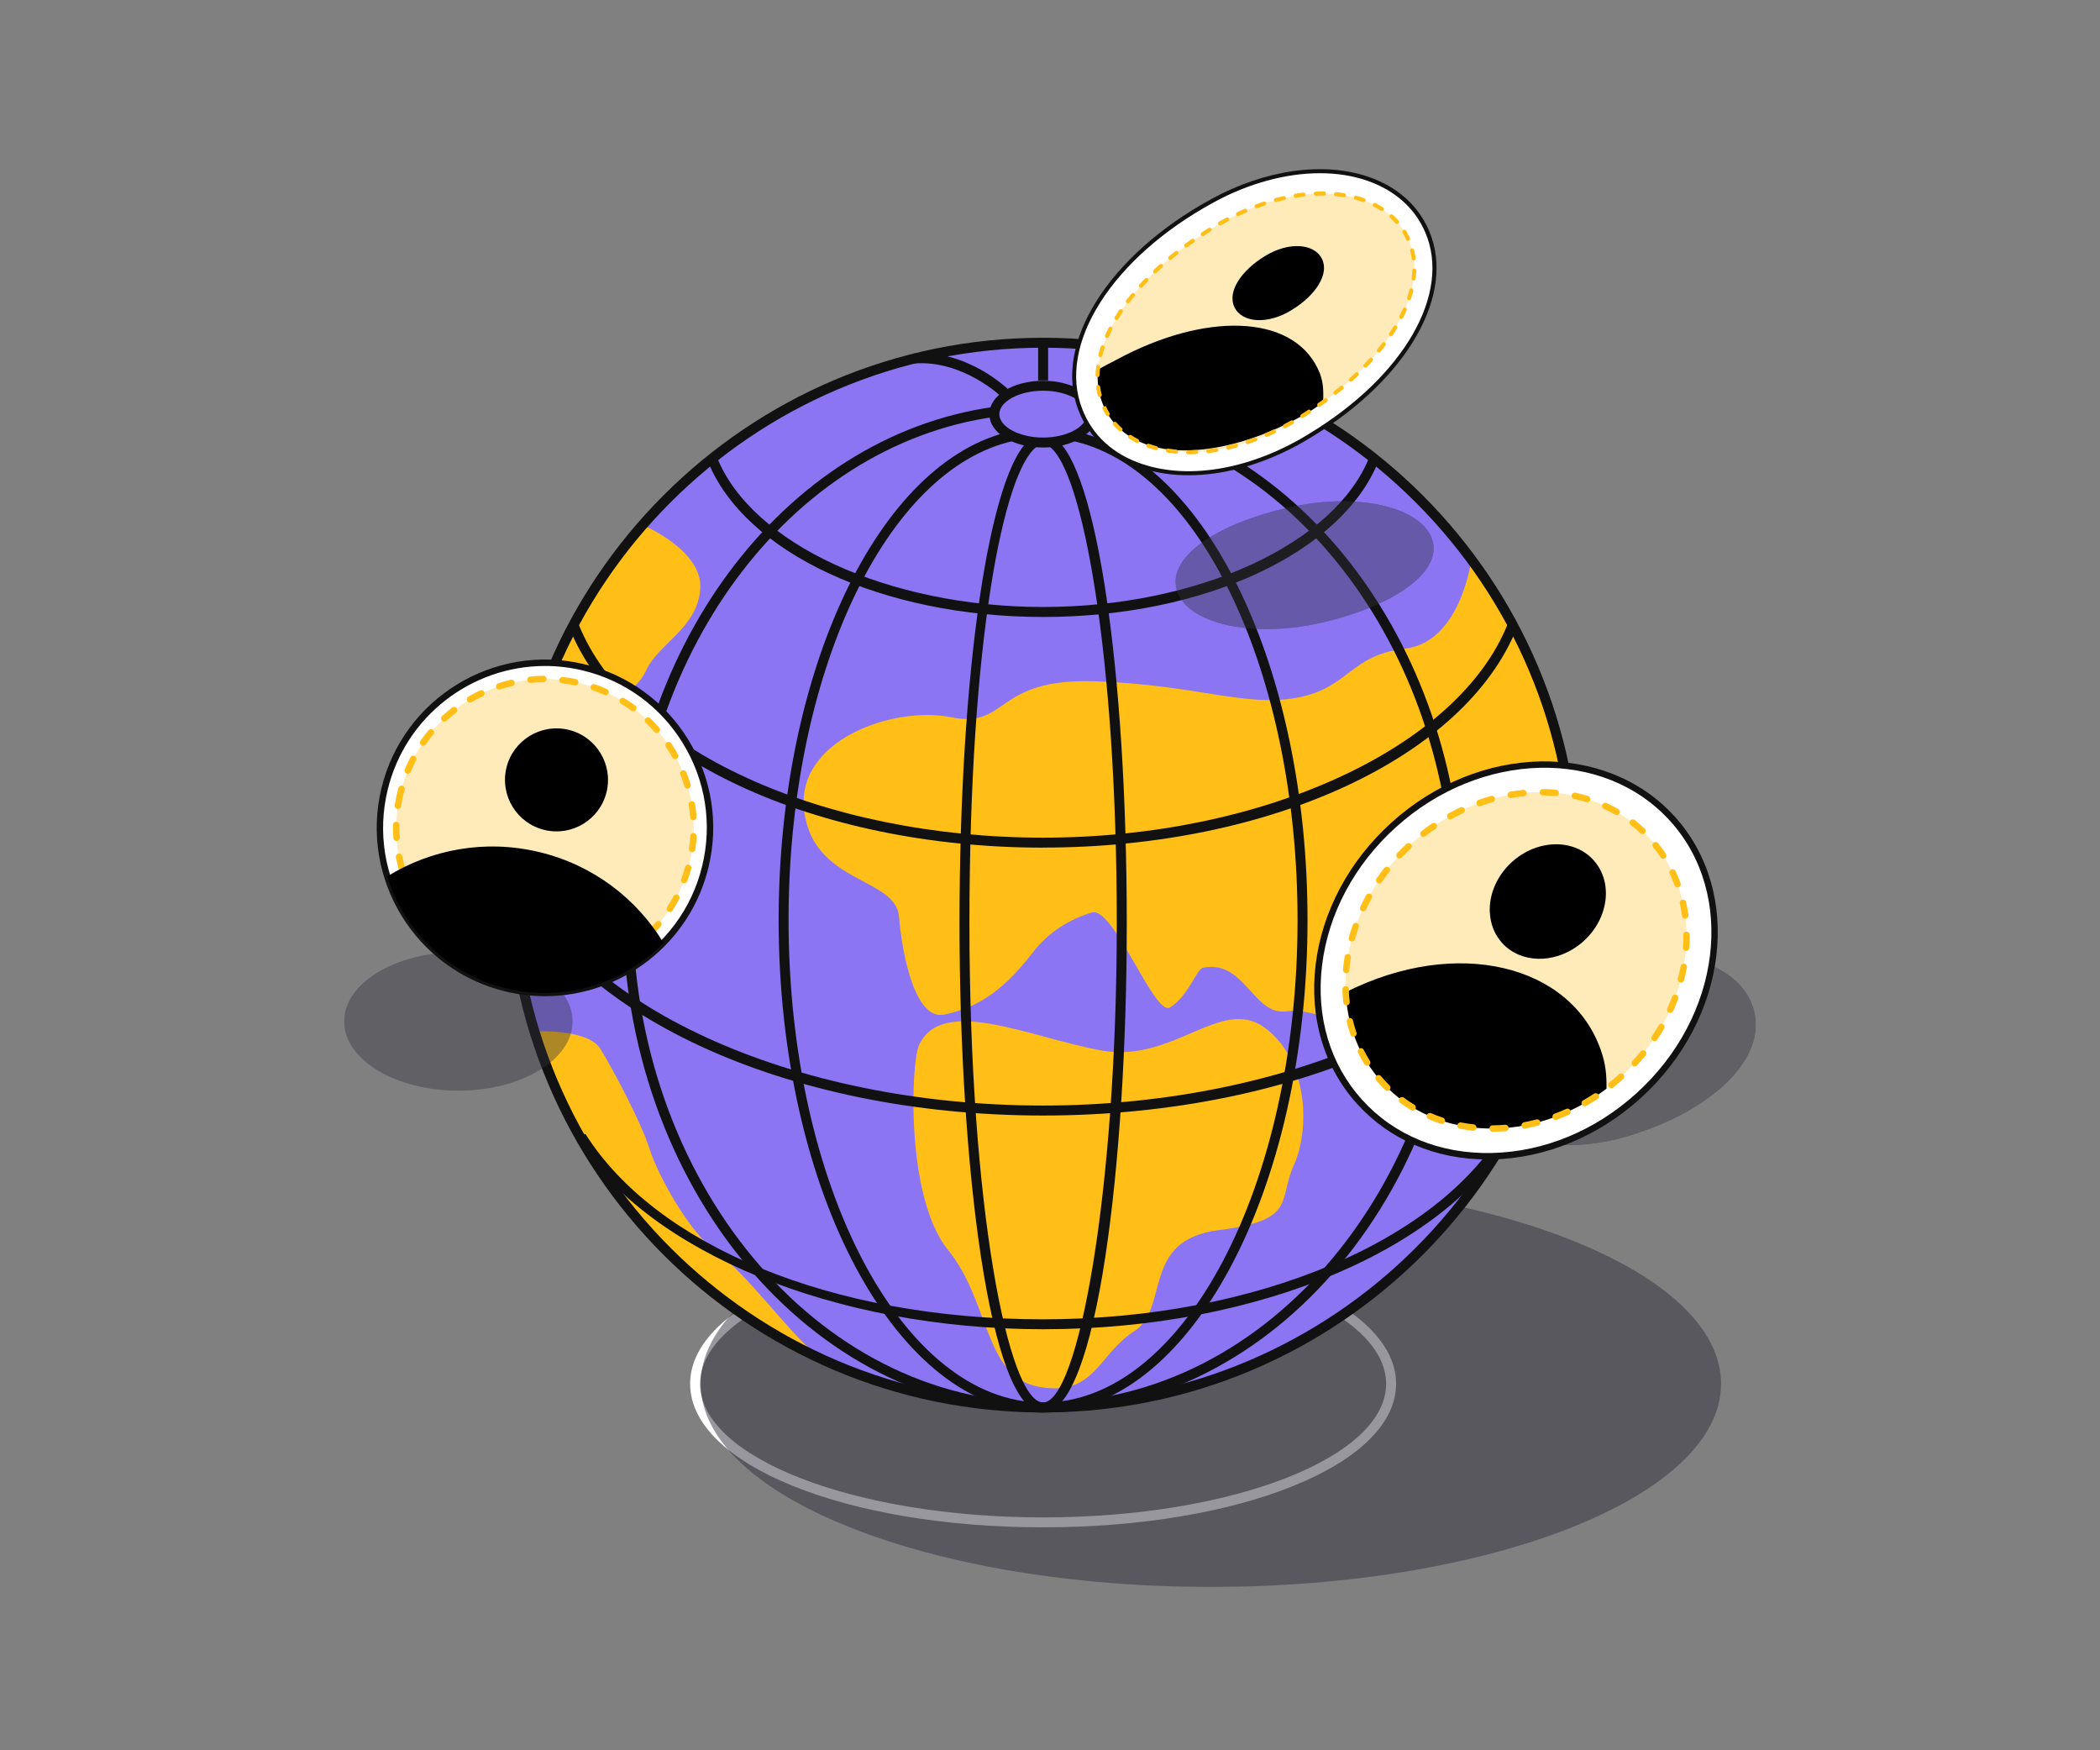 <svg width="360" height="300" viewBox="0 0 360 300" fill="none" xmlns="http://www.w3.org/2000/svg">
<rect x="0" y="0" width="360" height="300" fill="#808080" stroke="none"/>
<g clip-path="url(#clip0_1573_27877)">
<path d="M178.82 261.787C212.752 261.787 239.332 250.979 239.332 237.188C239.332 223.397 212.752 212.59 178.82 212.59C144.887 212.59 118.308 223.397 118.308 237.188C118.308 250.979 144.887 261.787 178.82 261.787ZM178.82 214.292C211.241 214.292 237.62 224.564 237.62 237.188C237.62 249.813 211.241 260.084 178.82 260.084C146.398 260.084 120.019 249.813 120.019 237.188C120.019 224.564 146.398 214.292 178.82 214.292Z" fill="white"/>
<g style="mix-blend-mode:multiply" opacity="0.5">
<path d="M207.579 272C255.882 272 295.034 256.411 295.034 237.188C295.034 217.964 255.882 202.375 207.579 202.375C159.277 202.375 120.124 217.964 120.124 237.188C120.124 256.411 159.277 272 207.579 272Z" fill="#32303C"/>
</g>
<path d="M178.819 241.243C229.196 241.243 270.041 200.386 270.041 149.993C270.041 99.601 229.196 58.744 178.819 58.744C128.442 58.744 87.606 99.601 87.606 149.993C87.606 200.386 128.451 241.243 178.829 241.243H178.819Z" fill="#8B75F3"/>
<path d="M154.114 157.099C154.678 163.813 156.915 175.012 161.944 173.893C166.983 172.774 171.457 170.536 177.051 163.258C179.852 159.624 183.485 157.52 187.195 156.401C190.905 155.282 197.913 174.285 200.561 172.679C203.697 170.766 205.16 166.108 206.174 165.888C213.469 164.349 214.826 174.314 220.706 173.329C227.418 172.21 240.297 182.845 248.128 171.091C255.958 159.337 261.666 149.419 269.497 160.609C269.497 160.609 274.315 123.817 252.191 96.139C252.191 96.139 250.365 110.073 240.852 111.183C231.338 112.302 231.338 117.897 222.38 119.58C213.421 121.263 205.036 117.342 187.683 116.778C170.339 116.213 172.939 124.936 163.063 122.937C153.177 120.938 136.196 126.858 137.879 139.167C139.562 151.485 153.55 150.366 154.104 157.08L154.114 157.099Z" fill="#FFBF17"/>
<path d="M178.179 237.713C187.692 239.396 188.256 232.118 194.404 228.197C200.561 224.276 195.523 212.521 208.956 210.838C222.389 209.155 219.033 205.798 221.825 199.639C224.626 193.48 224.215 181.554 216.786 176.131C209.357 170.698 201.116 182.29 188.801 180.052C176.486 177.814 161.543 170.565 157.546 179.124C156.16 182.08 155.223 205.253 162.499 214.205C169.775 223.157 168.656 236.039 178.169 237.713H178.179Z" fill="#FFBF17"/>
<path d="M94.146 151.772C94.662 143.48 100.361 136.747 100.361 129.488C100.361 122.229 108.65 119.637 110.725 114.979C112.8 110.322 119.531 107.73 120.047 100.987C120.563 94.254 109.998 89.912 109.998 89.912C109.998 89.912 81.124 119.455 88.448 165.238C88.448 165.238 93.63 160.054 94.146 151.762V151.772Z" fill="#FFBF17"/>
<path d="M139.466 231.755C135.403 228.503 127.878 218.203 122.954 214.693C118.03 211.192 112.666 201.15 111.318 196.827C109.961 192.495 105.094 183.294 102.924 179.775C100.753 176.255 91.556 176.791 91.556 176.791C91.556 176.791 95.036 192.696 108.909 208.935C122.773 225.184 139.466 231.755 139.466 231.755Z" fill="#FFBF17"/>
<path d="M178.819 242.094C229.588 242.094 270.892 200.777 270.892 149.993C270.892 99.209 229.588 57.893 178.819 57.893C128.05 57.893 86.746 99.209 86.746 149.993C86.746 200.777 128.05 242.094 178.819 242.094ZM178.819 59.595C228.651 59.595 269.181 100.146 269.181 149.993C269.181 199.84 228.642 240.382 178.819 240.382C128.996 240.382 88.457 199.831 88.457 149.993C88.457 100.156 128.996 59.595 178.819 59.595Z" fill="#111111"/>
<path d="M178.819 242.094C218.564 242.094 250.89 203.303 250.89 155.627C250.89 111.489 223.354 74.544 186.85 69.686L186.621 71.378C222.283 76.122 249.179 112.341 249.179 155.627C249.179 202.366 217.618 240.392 178.809 240.392C140.001 240.392 108.44 202.366 108.44 155.627C108.44 112.608 135.154 76.409 170.568 71.436L170.329 69.743C134.073 74.831 106.729 111.757 106.729 155.627C106.729 203.303 139.064 242.094 178.8 242.094H178.819Z" fill="#111111"/>
<path d="M178.819 242.094C203.812 242.094 224.148 204.23 224.148 157.702C224.148 114.655 206.862 78.599 183.934 73.836L183.59 75.51C205.733 80.11 222.437 115.449 222.437 157.711C222.437 203.303 202.865 240.401 178.809 240.401C154.754 240.401 135.182 203.303 135.182 157.711C135.182 115.716 151.771 80.397 173.771 75.567L173.407 73.903C150.643 78.895 133.48 114.932 133.48 157.711C133.48 204.249 153.817 242.103 178.809 242.103L178.819 242.094Z" fill="#111111"/>
<path d="M178.819 242.093C188.132 242.093 193.161 198.903 193.161 158.265C193.161 114.941 187.96 79.966 180.798 75.098L179.842 76.504C185.55 80.386 191.449 112.034 191.449 158.265C191.449 204.497 184.795 240.381 178.819 240.381C172.844 240.381 166.189 206.659 166.189 158.265C166.189 109.872 172.06 80.626 177.739 76.551L176.745 75.165C169.641 80.272 164.487 115.218 164.487 158.265C164.487 198.903 169.516 242.093 178.829 242.093H178.819Z" fill="#111111"/>
<path d="M178.819 76.704C183.982 76.704 188.026 74.189 188.026 70.985C188.026 67.781 183.982 65.266 178.819 65.266C173.656 65.266 169.611 67.781 169.611 70.985C169.611 74.189 173.656 76.704 178.819 76.704ZM178.819 66.968C182.882 66.968 186.315 68.804 186.315 70.985C186.315 73.165 182.882 75.002 178.819 75.002C174.755 75.002 171.313 73.165 171.313 70.985C171.313 68.804 174.746 66.968 178.819 66.968Z" fill="#111111"/>
<path d="M178.82 105.751C206.441 105.751 230.096 94.724 236.348 78.944L234.761 78.312C228.862 93.223 205.332 104.039 178.82 104.039C152.307 104.039 128.834 93.242 122.906 78.37L121.319 79.001C127.601 94.743 151.245 105.751 178.82 105.751Z" fill="#111111"/>
<path d="M178.819 145.277C217.867 145.277 251.283 129.736 260.088 107.481L258.501 106.85C250.078 128.129 216.566 143.575 178.819 143.575C141.072 143.575 107.771 128.512 99.166 106.936L97.579 107.567C106.442 129.774 139.849 145.287 178.819 145.287V145.277Z" fill="#111111"/>
<path d="M178.81 191.203C223.03 191.203 260.882 173.606 270.854 148.414L269.267 147.783C259.706 171.951 221.662 189.491 178.81 189.491C135.957 189.491 98.172 172.382 88.391 147.879L86.804 148.51C96.833 173.644 134.666 191.203 178.8 191.203H178.81Z" fill="#111111"/>
<path d="M178.82 227.835C215.916 227.835 248.491 213.957 259.878 193.309L258.387 192.486C247.286 212.609 215.305 226.132 178.82 226.132C142.335 226.132 112.341 213.355 100.352 194.342L98.908 195.25C111.204 214.742 143.319 227.835 178.82 227.835Z" fill="#111111"/>
<path d="M200.753 62.291L200.886 60.589C191.679 59.871 184.776 66.585 184.489 66.872L185.684 68.087C185.751 68.02 192.368 61.631 200.753 62.282V62.291Z" fill="#111111"/>
<path d="M171.782 68.098L172.977 66.883C172.69 66.596 165.787 59.873 156.58 60.6L156.714 62.302C165.099 61.642 171.715 68.041 171.782 68.108V68.098Z" fill="#111111"/>
<path d="M179.679 58.744H177.968V65.209H179.679V58.744Z" fill="#111111"/>
<g style="mix-blend-mode:multiply" opacity="0.4">
<path d="M59 175.07C59 181.631 67.767 186.939 78.581 186.939C89.395 186.939 98.162 181.621 98.162 175.07C98.162 168.519 89.395 163.201 78.581 163.201C67.767 163.201 59 168.509 59 175.07Z" fill="#32303C"/>
</g>
<path d="M65.912 135.295C62.27 150.492 71.63 165.766 86.813 169.409C102.005 173.053 117.274 163.69 120.917 148.503C124.56 133.306 115.2 118.032 100.007 114.388C84.815 110.744 69.546 120.107 65.903 135.295H65.912Z" fill="white"/>
<path d="M86.689 169.944C71.229 166.233 61.668 150.635 65.377 135.16C69.087 119.695 84.691 110.132 100.151 113.842C107.637 115.64 113.986 120.25 118.011 126.821C122.036 133.391 123.26 141.138 121.462 148.626C118.288 161.844 106.442 170.748 93.42 170.748C91.202 170.748 88.945 170.489 86.689 169.944ZM66.448 135.419C64.718 142.63 65.903 150.07 69.775 156.392C73.648 162.714 79.748 167.142 86.947 168.873C101.824 172.44 116.825 163.25 120.392 148.368C122.122 141.166 120.937 133.716 117.064 127.394C113.192 121.073 107.092 116.645 99.893 114.914C97.722 114.397 95.552 114.148 93.42 114.148C80.895 114.148 69.498 122.718 66.448 135.419Z" fill="#111111"/>
<path d="M68.637 135.944C65.358 149.64 73.791 163.402 87.472 166.692C101.164 169.982 114.922 161.547 118.211 147.851C121.5 134.156 113.058 120.393 99.376 117.103C85.685 113.813 71.926 122.258 68.637 135.944Z" fill="#FFEBB9"/>
<path d="M91.306 167.859C91 167.831 90.781 167.572 90.8 167.266C90.828 166.96 91.086 166.74 91.392 166.76C92.071 166.817 92.76 166.846 93.544 166.846C93.85 166.846 94.041 167.094 94.041 167.4C94.041 167.706 93.744 167.945 93.438 167.945C92.731 167.945 92.004 167.917 91.297 167.859H91.306ZM96.288 167.247C96.249 166.951 96.46 166.673 96.756 166.626C97.464 166.53 98.171 166.406 98.869 166.243C99.165 166.176 99.462 166.367 99.529 166.664C99.596 166.96 99.414 167.257 99.118 167.324C98.391 167.486 97.645 167.62 96.909 167.725C96.89 167.725 96.861 167.725 96.833 167.725C96.565 167.725 96.326 167.525 96.288 167.247ZM87.969 167.372C87.759 167.324 87.549 167.276 87.338 167.228C86.813 167.104 86.306 166.96 85.79 166.807C85.503 166.721 85.34 166.415 85.426 166.119C85.512 165.832 85.828 165.66 86.115 165.755C86.602 165.908 87.09 166.042 87.597 166.157C87.797 166.205 87.998 166.253 88.199 166.291C88.495 166.358 88.687 166.645 88.62 166.941C88.562 167.199 88.333 167.381 88.084 167.381C88.046 167.381 88.008 167.381 87.969 167.372ZM101.642 166.042C101.537 165.755 101.68 165.44 101.967 165.335C102.646 165.086 103.305 164.808 103.956 164.512C104.233 164.388 104.558 164.512 104.682 164.78C104.807 165.057 104.682 165.382 104.415 165.507C103.736 165.822 103.038 166.109 102.34 166.367C102.282 166.387 102.216 166.396 102.149 166.396C101.929 166.396 101.718 166.262 101.632 166.033L101.642 166.042ZM82.654 165.612C81.975 165.306 81.305 164.962 80.646 164.598C80.378 164.445 80.292 164.11 80.435 163.852C80.588 163.584 80.923 163.498 81.181 163.642C81.803 163.996 82.453 164.321 83.103 164.617C83.38 164.742 83.504 165.067 83.38 165.344C83.285 165.545 83.084 165.669 82.883 165.669C82.807 165.669 82.73 165.65 82.654 165.621V165.612ZM106.614 163.718C106.451 163.46 106.528 163.125 106.786 162.963C107.388 162.58 107.981 162.169 108.554 161.729C108.794 161.547 109.138 161.595 109.319 161.834C109.501 162.073 109.453 162.418 109.214 162.609C108.621 163.058 108 163.498 107.369 163.89C107.273 163.948 107.178 163.976 107.073 163.976C106.891 163.976 106.709 163.89 106.604 163.718H106.614ZM77.825 162.762C77.223 162.312 76.64 161.834 76.085 161.337C75.856 161.136 75.837 160.782 76.037 160.562C76.238 160.333 76.592 160.313 76.812 160.514C77.338 160.992 77.902 161.452 78.475 161.872C78.714 162.054 78.772 162.398 78.59 162.647C78.485 162.791 78.313 162.867 78.15 162.867C78.036 162.867 77.921 162.829 77.825 162.762ZM110.983 160.39C110.773 160.17 110.773 159.826 110.983 159.615C111.49 159.108 111.987 158.582 112.446 158.037C112.647 157.808 112.991 157.779 113.22 157.97C113.45 158.171 113.478 158.515 113.287 158.745C112.809 159.309 112.293 159.864 111.757 160.39C111.652 160.495 111.509 160.553 111.375 160.553C111.241 160.553 111.088 160.495 110.983 160.39ZM73.724 158.946C73.236 158.382 72.767 157.789 72.328 157.186C72.146 156.937 72.203 156.593 72.452 156.421C72.701 156.239 73.045 156.297 73.217 156.545C73.638 157.119 74.087 157.693 74.555 158.229C74.756 158.458 74.728 158.802 74.498 159.003C74.393 159.089 74.269 159.137 74.135 159.137C73.982 159.137 73.829 159.07 73.714 158.946H73.724ZM114.53 156.211C114.272 156.048 114.205 155.704 114.368 155.455C114.75 154.852 115.123 154.231 115.458 153.6C115.601 153.332 115.936 153.227 116.203 153.37C116.471 153.513 116.576 153.848 116.433 154.116C116.079 154.776 115.697 155.426 115.295 156.058C115.19 156.22 115.018 156.306 114.836 156.306C114.731 156.306 114.626 156.277 114.54 156.22L114.53 156.211ZM70.54 154.326C70.186 153.667 69.851 152.987 69.555 152.308C69.431 152.031 69.555 151.706 69.842 151.582C70.119 151.457 70.444 151.582 70.568 151.869C70.855 152.519 71.171 153.169 71.515 153.8C71.658 154.068 71.563 154.403 71.295 154.546C71.209 154.594 71.123 154.613 71.037 154.613C70.846 154.613 70.654 154.508 70.549 154.326H70.54ZM117.102 151.362C116.815 151.256 116.672 150.941 116.777 150.654C117.026 149.984 117.255 149.296 117.446 148.607C117.523 148.311 117.829 148.148 118.125 148.225C118.422 148.311 118.594 148.607 118.508 148.904C118.307 149.621 118.077 150.338 117.81 151.036C117.724 151.256 117.513 151.39 117.293 151.39C117.226 151.39 117.169 151.381 117.102 151.352V151.362ZM68.408 149.143C68.197 148.426 68.016 147.689 67.872 146.962C67.815 146.666 68.006 146.379 68.302 146.312C68.608 146.254 68.886 146.446 68.953 146.742C69.096 147.44 69.268 148.148 69.459 148.837C69.545 149.133 69.373 149.43 69.086 149.516C69.039 149.535 68.981 149.535 68.933 149.535C68.694 149.535 68.475 149.382 68.408 149.143ZM118.574 146.073C118.278 146.025 118.068 145.748 118.106 145.451C118.211 144.743 118.278 144.026 118.326 143.309C118.345 143.003 118.584 142.773 118.909 142.792C119.215 142.811 119.445 143.07 119.425 143.376C119.387 144.122 119.301 144.877 119.196 145.614C119.158 145.891 118.919 146.082 118.651 146.082C118.622 146.082 118.603 146.082 118.574 146.082V146.073ZM67.432 143.624C67.394 143.06 67.375 142.486 67.375 141.922C67.375 141.74 67.375 141.559 67.375 141.386C67.375 141.08 67.605 140.851 67.939 140.851C68.245 140.851 68.484 141.109 68.475 141.415C68.475 141.587 68.475 141.759 68.475 141.932C68.475 142.477 68.494 143.022 68.532 143.567C68.551 143.873 68.322 144.131 68.016 144.15C68.006 144.15 67.987 144.15 67.977 144.15C67.691 144.15 67.451 143.93 67.432 143.634V143.624ZM118.307 140.086C118.259 139.368 118.173 138.651 118.058 137.953C118.01 137.657 118.211 137.37 118.517 137.322C118.823 137.274 119.1 137.475 119.148 137.781C119.263 138.517 119.358 139.263 119.406 140.009C119.425 140.315 119.196 140.574 118.9 140.593C118.89 140.593 118.871 140.593 118.861 140.593C118.574 140.593 118.335 140.373 118.316 140.086H118.307ZM68.13 138.651C67.834 138.603 67.624 138.326 67.671 138.03C67.786 137.293 67.93 136.547 68.102 135.82C68.169 135.562 68.226 135.304 68.302 135.046C68.379 134.749 68.685 134.587 68.981 134.663C69.278 134.74 69.45 135.046 69.364 135.342C69.297 135.591 69.23 135.839 69.172 136.088C69.01 136.786 68.867 137.494 68.761 138.202C68.723 138.469 68.484 138.67 68.216 138.67C68.188 138.67 68.159 138.67 68.13 138.67V138.651ZM117.341 134.806C117.14 134.127 116.901 133.439 116.634 132.769C116.519 132.482 116.662 132.167 116.949 132.052C117.226 131.947 117.551 132.081 117.666 132.358C117.943 133.056 118.182 133.764 118.402 134.481C118.488 134.768 118.326 135.074 118.029 135.16C117.982 135.179 117.924 135.179 117.877 135.179C117.637 135.179 117.418 135.026 117.351 134.787L117.341 134.806ZM69.689 132.569C69.412 132.454 69.278 132.129 69.392 131.851C69.679 131.163 69.995 130.484 70.349 129.814C70.492 129.546 70.817 129.441 71.094 129.585C71.362 129.728 71.467 130.053 71.324 130.331C70.989 130.962 70.683 131.622 70.415 132.282C70.329 132.492 70.119 132.616 69.909 132.616C69.842 132.616 69.765 132.607 69.698 132.578L69.689 132.569ZM115.266 129.852C114.922 129.221 114.549 128.609 114.148 128.016C113.976 127.767 114.043 127.423 114.301 127.251C114.549 127.079 114.893 127.146 115.066 127.404C115.477 128.026 115.869 128.666 116.232 129.326C116.375 129.594 116.28 129.929 116.012 130.072C115.926 130.12 115.84 130.139 115.744 130.139C115.553 130.139 115.362 130.034 115.266 129.852ZM72.222 127.71C71.974 127.538 71.916 127.194 72.089 126.945C72.519 126.333 72.978 125.73 73.456 125.166C73.647 124.937 74.001 124.908 74.23 125.099C74.46 125.29 74.488 125.644 74.297 125.874C73.838 126.419 73.398 126.993 72.987 127.576C72.882 127.729 72.71 127.815 72.538 127.815C72.433 127.815 72.318 127.787 72.222 127.72V127.71ZM112.188 125.453C111.719 124.917 111.222 124.391 110.706 123.894C110.486 123.684 110.476 123.339 110.687 123.119C110.897 122.899 111.241 122.89 111.461 123.1C111.996 123.617 112.522 124.162 113.01 124.726C113.211 124.956 113.182 125.3 112.962 125.501C112.857 125.596 112.723 125.635 112.599 125.635C112.446 125.635 112.293 125.568 112.188 125.443V125.453ZM75.751 123.502C75.55 123.282 75.559 122.928 75.789 122.727C76.334 122.22 76.917 121.733 77.51 121.283C77.749 121.092 78.093 121.14 78.284 121.379C78.466 121.618 78.428 121.962 78.189 122.153C77.624 122.593 77.07 123.052 76.544 123.54C76.439 123.636 76.305 123.684 76.171 123.684C76.018 123.684 75.875 123.626 75.77 123.502H75.751ZM108.239 121.819C107.665 121.388 107.063 120.987 106.461 120.614C106.202 120.451 106.116 120.116 106.279 119.858C106.441 119.6 106.776 119.514 107.034 119.676C107.665 120.059 108.296 120.489 108.899 120.929C109.147 121.111 109.195 121.455 109.013 121.694C108.908 121.838 108.736 121.914 108.574 121.914C108.459 121.914 108.344 121.876 108.249 121.809L108.239 121.819ZM80.101 120.155C79.948 119.887 80.034 119.552 80.292 119.399C80.933 119.026 81.602 118.672 82.281 118.347C82.558 118.213 82.883 118.337 83.017 118.605C83.151 118.883 83.026 119.208 82.759 119.342C82.118 119.648 81.478 119.982 80.856 120.346C80.77 120.394 80.674 120.422 80.579 120.422C80.388 120.422 80.206 120.327 80.101 120.155ZM103.602 119.112C102.952 118.825 102.282 118.557 101.604 118.318C101.317 118.223 101.164 117.907 101.259 117.62C101.355 117.333 101.671 117.18 101.957 117.276C102.665 117.515 103.363 117.792 104.042 118.098C104.319 118.223 104.443 118.548 104.319 118.825C104.223 119.026 104.023 119.15 103.812 119.15C103.736 119.15 103.659 119.131 103.592 119.103L103.602 119.112ZM85.053 117.802C84.958 117.515 85.12 117.199 85.407 117.113C86.115 116.884 86.841 116.683 87.568 116.511C87.864 116.444 88.161 116.625 88.228 116.922C88.295 117.218 88.113 117.515 87.817 117.582C87.119 117.744 86.421 117.936 85.742 118.156C85.684 118.175 85.627 118.184 85.57 118.184C85.34 118.184 85.12 118.041 85.044 117.802H85.053ZM98.496 117.467C97.798 117.324 97.081 117.209 96.374 117.123C96.068 117.085 95.857 116.817 95.896 116.511C95.934 116.214 96.202 115.994 96.507 116.033C97.253 116.119 97.999 116.243 98.726 116.396C99.022 116.453 99.213 116.75 99.156 117.046C99.099 117.305 98.869 117.486 98.621 117.486C98.582 117.486 98.544 117.486 98.506 117.477L98.496 117.467ZM90.398 116.559C90.369 116.252 90.589 115.985 90.895 115.956C91.641 115.879 92.396 115.841 93.142 115.832C93.429 115.793 93.697 116.071 93.697 116.377C93.697 116.683 93.458 116.932 93.152 116.932C92.434 116.932 91.718 116.979 91 117.046C90.981 117.046 90.962 117.046 90.943 117.046C90.666 117.046 90.427 116.836 90.398 116.549V116.559Z" fill="#FFBF17"/>
<path d="M66.391 150.213C69.23 159.452 76.745 166.988 86.823 169.408C96.89 171.828 106.996 168.519 113.727 161.585C109.157 154.048 101.69 148.262 92.425 146.043C83.18 143.825 73.896 145.584 66.391 150.213Z" fill="black"/>
<path d="M86.813 131.612C85.675 136.356 88.601 141.118 93.343 142.257C98.085 143.395 102.847 140.468 103.985 135.734C105.122 130.99 102.197 126.227 97.464 125.089C92.722 123.951 87.951 126.878 86.813 131.612Z" fill="black"/>
<g style="mix-blend-mode:multiply" opacity="0.4">
<path d="M201.727 101.093C203.439 107.089 215.361 109.643 227.781 106.43C239.627 103.455 247.333 97.765 245.498 92.418C243.691 87.043 233.116 84.337 221.375 86.891C209.089 89.54 200.035 95.335 201.727 101.093Z" fill="#32303C"/>
<path d="M201.727 101.093C203.439 107.089 215.361 109.643 227.781 106.43C239.627 103.455 247.333 97.765 245.498 92.418C243.691 87.043 233.116 84.337 221.375 86.891C209.089 89.54 200.035 95.335 201.727 101.093Z" fill="#32303C"/>
</g>
<path d="M185.215 70.26C190.024 82.655 208.142 84.874 224.712 74.573C240.545 64.952 249.37 50.625 244.637 39.665C239.923 28.628 223.679 25.721 207.846 34.405C191.248 43.443 180.54 58.372 185.215 70.25V70.26Z" fill="white"/>
<path d="M195.618 80.206C190.426 78.475 186.716 75.07 184.9 70.384C180.406 58.993 189.996 43.739 207.684 34.108C216.853 29.077 226.921 27.662 234.608 30.311C239.541 32.013 243.117 35.208 244.972 39.531C249.638 50.328 241.387 64.865 224.913 74.869C217.962 79.183 210.504 81.459 203.764 81.459C200.895 81.459 198.151 81.048 195.627 80.206H195.618ZM208.009 34.72C190.627 44.188 181.181 59.079 185.54 70.135C187.281 74.63 190.837 77.882 195.838 79.546C204.07 82.3 214.797 80.33 224.54 74.276C240.708 64.454 248.844 50.28 244.322 39.808C242.553 35.667 239.111 32.616 234.378 30.971C231.892 30.11 229.158 29.689 226.271 29.689C220.448 29.689 214.042 31.411 208.018 34.71L208.009 34.72Z" fill="#111111"/>
<path d="M189.25 69.734C193.734 79.566 209.72 80.273 224.128 70.767C237.973 61.806 245.603 49.363 241.224 40.612C236.845 31.765 222.331 30.426 208.458 38.709C193.982 47.288 184.88 60.294 189.25 69.734Z" fill="#FFEBB9"/>
<path d="M189.25 69.724C193.791 79.776 209.481 79.25 224.129 70.757C225.133 70.212 225.869 69.581 226.815 69.016C226.911 66.845 226.873 65.171 225.945 63.259C221.432 53.724 206.374 53.532 191.382 61.671C190.302 62.216 189.25 62.771 188.227 63.345C188.026 65.583 188.342 67.744 189.259 69.734L189.25 69.724Z" fill="black"/>
<path d="M211.614 52.642C212.914 55.377 217.379 55.683 221.49 53.101C225.563 50.595 227.906 46.971 226.625 44.379C225.334 41.73 220.993 41.376 216.93 43.843C212.809 46.32 210.342 49.983 211.614 52.642Z" fill="black"/>
<path d="M203.668 77.862C203.477 77.862 203.324 77.7 203.324 77.509C203.324 77.317 203.477 77.164 203.668 77.164H203.83C204.232 77.164 204.634 77.164 205.045 77.136C205.236 77.117 205.398 77.279 205.408 77.47C205.408 77.662 205.265 77.824 205.073 77.834C204.653 77.853 204.242 77.862 203.83 77.862H203.668ZM201.555 77.757C201.077 77.709 200.618 77.652 200.159 77.585C199.968 77.556 199.843 77.375 199.872 77.183C199.901 76.992 200.073 76.868 200.274 76.897C200.714 76.963 201.172 77.021 201.631 77.069C201.823 77.088 201.966 77.26 201.947 77.451C201.928 77.633 201.775 77.767 201.603 77.767C201.593 77.767 201.584 77.767 201.574 77.767L201.555 77.757ZM206.785 77.356C206.766 77.164 206.9 76.992 207.091 76.973C207.54 76.916 207.989 76.858 208.448 76.782C208.64 76.743 208.821 76.877 208.85 77.069C208.879 77.26 208.754 77.442 208.563 77.47C208.095 77.547 207.636 77.614 207.177 77.671C207.167 77.671 207.148 77.671 207.139 77.671C206.966 77.671 206.813 77.537 206.794 77.365L206.785 77.356ZM198.084 77.145C197.625 77.021 197.166 76.877 196.736 76.724C196.554 76.657 196.459 76.457 196.526 76.284C196.593 76.103 196.784 76.007 196.966 76.074C197.386 76.227 197.817 76.361 198.266 76.476C198.448 76.523 198.562 76.715 198.514 76.906C198.476 77.059 198.333 77.164 198.18 77.164C198.151 77.164 198.122 77.164 198.094 77.155L198.084 77.145ZM210.208 76.791C210.16 76.6 210.284 76.418 210.466 76.371C210.906 76.265 211.355 76.16 211.804 76.036C211.996 75.988 212.177 76.093 212.235 76.284C212.282 76.466 212.177 76.657 211.986 76.715C211.527 76.839 211.078 76.954 210.628 77.049C210.6 77.049 210.581 77.049 210.552 77.049C210.389 77.049 210.246 76.944 210.217 76.782L210.208 76.791ZM213.554 75.892C213.497 75.711 213.592 75.51 213.774 75.452C214.204 75.309 214.634 75.156 215.074 74.993C215.256 74.926 215.457 75.022 215.524 75.194C215.591 75.376 215.495 75.577 215.313 75.644C214.873 75.806 214.434 75.959 213.994 76.103C213.956 76.112 213.917 76.122 213.889 76.122C213.745 76.122 213.602 76.026 213.554 75.883V75.892ZM194.786 75.883C194.355 75.663 193.944 75.424 193.552 75.175C193.39 75.07 193.342 74.859 193.447 74.697C193.552 74.534 193.763 74.486 193.925 74.592C194.298 74.831 194.69 75.06 195.092 75.271C195.264 75.357 195.331 75.567 195.245 75.739C195.187 75.864 195.063 75.93 194.939 75.93C194.881 75.93 194.833 75.921 194.776 75.892L194.786 75.883ZM216.805 74.687C216.728 74.515 216.805 74.305 216.986 74.228C217.407 74.046 217.818 73.865 218.239 73.664C218.411 73.578 218.621 73.664 218.698 73.826C218.784 73.999 218.698 74.209 218.535 74.285C218.105 74.486 217.684 74.678 217.254 74.859C217.206 74.879 217.159 74.888 217.12 74.888C216.986 74.888 216.853 74.812 216.795 74.678L216.805 74.687ZM191.86 73.874C191.506 73.549 191.172 73.214 190.856 72.861C190.732 72.717 190.741 72.497 190.885 72.373C191.028 72.248 191.248 72.258 191.372 72.401C191.659 72.736 191.984 73.061 192.319 73.358C192.462 73.492 192.472 73.712 192.338 73.846C192.271 73.922 192.175 73.96 192.08 73.96C191.994 73.96 191.917 73.932 191.85 73.874H191.86ZM219.95 73.214C219.864 73.042 219.922 72.832 220.094 72.746C220.495 72.535 220.897 72.315 221.298 72.086C221.461 71.99 221.681 72.048 221.777 72.22C221.872 72.382 221.815 72.602 221.643 72.698C221.232 72.927 220.83 73.157 220.419 73.367C220.371 73.396 220.314 73.406 220.256 73.406C220.132 73.406 220.008 73.339 219.95 73.224V73.214ZM222.962 71.502C222.857 71.34 222.905 71.129 223.067 71.024C223.354 70.843 223.641 70.661 223.928 70.469L224.224 70.269C224.387 70.163 224.597 70.211 224.702 70.364C224.807 70.527 224.76 70.737 224.607 70.843L224.301 71.043C224.014 71.235 223.717 71.416 223.431 71.608C223.373 71.646 223.306 71.665 223.249 71.665C223.134 71.665 223.019 71.608 222.953 71.502H222.962ZM189.594 71.139C189.345 70.737 189.126 70.307 188.925 69.877L189.221 69.685L189.565 69.59C189.747 70.001 189.957 70.403 190.196 70.785C190.292 70.948 190.244 71.168 190.082 71.263C190.024 71.302 189.967 71.311 189.9 71.311C189.785 71.311 189.671 71.254 189.604 71.139H189.594ZM225.859 69.599C225.744 69.446 225.783 69.226 225.945 69.112C226.328 68.844 226.7 68.576 227.064 68.308C227.217 68.193 227.437 68.232 227.551 68.385C227.666 68.538 227.628 68.758 227.475 68.872C227.102 69.15 226.729 69.418 226.337 69.685C226.28 69.724 226.203 69.752 226.136 69.752C226.031 69.752 225.916 69.704 225.85 69.609L225.859 69.599ZM188.189 67.801C188.074 67.342 187.978 66.874 187.911 66.405C187.883 66.214 188.016 66.041 188.208 66.013C188.399 65.984 188.571 66.118 188.6 66.309C188.657 66.759 188.743 67.199 188.858 67.629C188.906 67.811 188.791 68.002 188.609 68.05C188.581 68.05 188.552 68.059 188.523 68.059C188.37 68.059 188.227 67.954 188.189 67.801ZM228.651 67.533C228.536 67.38 228.555 67.16 228.708 67.046C229.072 66.759 229.425 66.472 229.779 66.175C229.923 66.051 230.152 66.07 230.267 66.223C230.391 66.367 230.372 66.587 230.219 66.711C229.865 67.007 229.502 67.304 229.139 67.591C229.072 67.639 228.995 67.667 228.919 67.667C228.813 67.667 228.718 67.62 228.651 67.533ZM231.318 65.315C231.185 65.171 231.204 64.951 231.347 64.827C231.691 64.521 232.026 64.205 232.361 63.89C232.504 63.756 232.724 63.765 232.848 63.899C232.982 64.043 232.973 64.263 232.839 64.387C232.504 64.703 232.16 65.018 231.816 65.334C231.749 65.391 231.663 65.42 231.586 65.42C231.491 65.42 231.395 65.382 231.328 65.305L231.318 65.315ZM188.141 64.626C187.95 64.626 187.797 64.463 187.806 64.272C187.816 63.803 187.854 63.335 187.911 62.857C187.93 62.665 188.102 62.532 188.294 62.551C188.485 62.57 188.619 62.752 188.6 62.943C188.542 63.392 188.514 63.851 188.504 64.291C188.504 64.483 188.342 64.636 188.16 64.636L188.141 64.626ZM233.833 62.914C233.699 62.78 233.69 62.56 233.833 62.426C234.158 62.092 234.464 61.757 234.77 61.422C234.904 61.279 235.124 61.269 235.258 61.393C235.401 61.527 235.411 61.747 235.286 61.881C234.98 62.225 234.655 62.56 234.33 62.904C234.263 62.971 234.168 63.01 234.082 63.01C233.996 63.01 233.91 62.981 233.843 62.914H233.833ZM188.552 61.193C188.37 61.145 188.255 60.953 188.303 60.772C188.418 60.322 188.552 59.873 188.695 59.414C188.753 59.232 188.953 59.136 189.135 59.194C189.317 59.251 189.412 59.452 189.355 59.634C189.212 60.074 189.078 60.514 188.973 60.944C188.934 61.106 188.791 61.212 188.638 61.212C188.609 61.212 188.581 61.212 188.552 61.202V61.193ZM236.156 60.351C236.003 60.227 235.984 60.007 236.109 59.863C236.405 59.5 236.682 59.146 236.96 58.782C237.074 58.629 237.294 58.601 237.447 58.715C237.6 58.83 237.629 59.05 237.514 59.203C237.237 59.567 236.95 59.94 236.644 60.303C236.577 60.389 236.472 60.427 236.376 60.427C236.3 60.427 236.223 60.399 236.156 60.351ZM189.632 57.903C189.46 57.826 189.374 57.616 189.451 57.444C189.642 57.023 189.843 56.602 190.053 56.172C190.139 55.999 190.349 55.932 190.521 56.019C190.694 56.105 190.76 56.315 190.674 56.487C190.464 56.898 190.263 57.31 190.082 57.721C190.024 57.855 189.9 57.931 189.766 57.931C189.718 57.931 189.67 57.931 189.623 57.903H189.632ZM238.25 57.587C238.088 57.482 238.049 57.262 238.155 57.099C238.413 56.717 238.661 56.325 238.891 55.942C238.986 55.779 239.206 55.722 239.369 55.827C239.531 55.923 239.589 56.143 239.484 56.305C239.245 56.697 238.996 57.09 238.728 57.491C238.661 57.587 238.556 57.644 238.441 57.644C238.375 57.644 238.308 57.625 238.25 57.587ZM191.21 54.813C191.047 54.718 190.99 54.498 191.095 54.335C191.334 53.943 191.592 53.551 191.85 53.149C191.956 52.987 192.175 52.949 192.338 53.054C192.501 53.159 192.539 53.379 192.434 53.541C192.175 53.924 191.927 54.316 191.688 54.699C191.621 54.804 191.506 54.861 191.391 54.861C191.334 54.861 191.267 54.842 191.21 54.813ZM240.057 54.622C239.885 54.536 239.818 54.326 239.904 54.154C240.115 53.742 240.315 53.331 240.497 52.92C240.574 52.748 240.774 52.661 240.956 52.738C241.128 52.815 241.214 53.025 241.138 53.197C240.956 53.618 240.746 54.039 240.535 54.469C240.478 54.593 240.354 54.66 240.22 54.66C240.162 54.66 240.115 54.651 240.057 54.622ZM193.141 51.935C192.988 51.82 192.959 51.6 193.074 51.447C193.351 51.084 193.648 50.711 193.944 50.347C194.069 50.194 194.288 50.175 194.432 50.299C194.585 50.424 194.604 50.644 194.48 50.787C194.183 51.141 193.896 51.504 193.629 51.868C193.562 51.954 193.457 52.002 193.352 52.002C193.275 52.002 193.199 51.983 193.141 51.935ZM241.453 51.447C241.272 51.389 241.176 51.189 241.233 51.007C241.377 50.567 241.511 50.127 241.616 49.697C241.664 49.505 241.855 49.4 242.036 49.448C242.218 49.496 242.333 49.687 242.285 49.869C242.17 50.318 242.036 50.768 241.883 51.227C241.836 51.37 241.702 51.466 241.549 51.466C241.511 51.466 241.472 51.466 241.444 51.447H241.453ZM195.35 49.247C195.206 49.113 195.197 48.893 195.331 48.76C195.637 48.415 195.962 48.08 196.287 47.736C196.421 47.602 196.641 47.593 196.774 47.736C196.908 47.87 196.918 48.09 196.774 48.224C196.449 48.559 196.143 48.893 195.837 49.228C195.77 49.305 195.675 49.343 195.579 49.343C195.493 49.343 195.417 49.314 195.35 49.257V49.247ZM242.295 48.09C242.103 48.071 241.969 47.889 241.989 47.698C242.046 47.248 242.084 46.789 242.094 46.349C242.094 46.158 242.266 46.015 242.448 46.015C242.639 46.015 242.792 46.177 242.782 46.368C242.773 46.828 242.734 47.306 242.677 47.784C242.658 47.956 242.505 48.09 242.333 48.09C242.323 48.09 242.304 48.09 242.295 48.09ZM197.759 46.751C197.625 46.608 197.635 46.388 197.769 46.263C198.103 45.948 198.448 45.632 198.792 45.316C198.935 45.192 199.155 45.202 199.279 45.345C199.404 45.489 199.394 45.709 199.251 45.833C198.906 46.139 198.572 46.455 198.237 46.77C198.17 46.837 198.084 46.866 197.998 46.866C197.903 46.866 197.817 46.828 197.75 46.761L197.759 46.751ZM241.998 44.331C241.941 43.882 241.855 43.442 241.74 43.011C241.692 42.83 241.807 42.639 241.989 42.591C242.18 42.543 242.361 42.658 242.409 42.839C242.524 43.298 242.62 43.767 242.677 44.245C242.706 44.437 242.572 44.609 242.381 44.637C242.361 44.637 242.352 44.637 242.333 44.637C242.161 44.637 242.008 44.513 241.989 44.331H241.998ZM200.331 44.437C200.207 44.293 200.226 44.073 200.379 43.949C200.733 43.652 201.096 43.365 201.459 43.069C201.612 42.954 201.832 42.973 201.947 43.126C202.062 43.279 202.043 43.499 201.89 43.614C201.526 43.901 201.172 44.188 200.819 44.484C200.752 44.542 200.675 44.561 200.599 44.561C200.494 44.561 200.398 44.523 200.331 44.437ZM203.056 42.285C202.941 42.132 202.979 41.912 203.132 41.797C203.505 41.52 203.888 41.252 204.27 40.984C204.433 40.869 204.643 40.907 204.758 41.07C204.873 41.233 204.834 41.443 204.672 41.558C204.289 41.826 203.916 42.093 203.553 42.361C203.486 42.409 203.419 42.428 203.343 42.428C203.238 42.428 203.132 42.38 203.066 42.285H203.056ZM241.071 41.099C241.013 40.984 240.966 40.869 240.908 40.755C240.765 40.468 240.612 40.181 240.449 39.913C240.354 39.75 240.401 39.53 240.564 39.435C240.727 39.339 240.946 39.387 241.042 39.549C241.214 39.836 241.377 40.133 241.53 40.439C241.587 40.563 241.654 40.688 241.702 40.802C241.778 40.974 241.702 41.185 241.53 41.261C241.482 41.281 241.434 41.29 241.386 41.29C241.252 41.29 241.128 41.214 241.071 41.089V41.099ZM205.905 40.295C205.8 40.133 205.848 39.922 206.01 39.817C206.402 39.569 206.794 39.31 207.186 39.071C207.349 38.966 207.559 39.023 207.664 39.186C207.77 39.349 207.712 39.569 207.55 39.664C207.158 39.903 206.766 40.152 206.383 40.401C206.326 40.439 206.259 40.458 206.192 40.458C206.077 40.458 205.963 40.401 205.896 40.295H205.905ZM208.85 38.469C208.754 38.306 208.812 38.086 208.984 37.99C209.395 37.761 209.797 37.531 210.208 37.311C210.38 37.225 210.59 37.283 210.676 37.455C210.762 37.627 210.705 37.837 210.533 37.923C210.131 38.134 209.73 38.364 209.328 38.593C209.271 38.622 209.213 38.641 209.156 38.641C209.032 38.641 208.917 38.574 208.85 38.469ZM239.245 38.287C238.948 37.952 238.633 37.637 238.298 37.331C238.155 37.206 238.145 36.986 238.269 36.843C238.394 36.699 238.614 36.69 238.757 36.814C239.111 37.13 239.445 37.474 239.761 37.828C239.885 37.971 239.876 38.191 239.732 38.316C239.665 38.373 239.579 38.402 239.503 38.402C239.407 38.402 239.312 38.364 239.245 38.287ZM211.91 36.833C211.823 36.661 211.91 36.451 212.072 36.374C212.502 36.173 212.923 35.982 213.344 35.8C213.516 35.724 213.726 35.8 213.803 35.982C213.879 36.154 213.803 36.365 213.621 36.441C213.2 36.623 212.789 36.814 212.368 37.005C212.321 37.025 212.273 37.034 212.225 37.034C212.091 37.034 211.967 36.958 211.91 36.833ZM236.692 36.106C236.319 35.867 235.927 35.638 235.516 35.437C235.344 35.351 235.277 35.14 235.363 34.968C235.449 34.796 235.659 34.729 235.831 34.815C236.252 35.035 236.673 35.274 237.065 35.523C237.227 35.628 237.275 35.839 237.17 36.001C237.103 36.106 236.988 36.164 236.873 36.164C236.807 36.164 236.749 36.145 236.682 36.106H236.692ZM215.093 35.466C215.026 35.284 215.122 35.083 215.294 35.016C215.734 34.853 216.174 34.7 216.614 34.557C216.795 34.5 216.996 34.595 217.053 34.777C217.111 34.959 217.015 35.16 216.833 35.217C216.403 35.36 215.973 35.513 215.533 35.676C215.495 35.695 215.457 35.695 215.409 35.695C215.265 35.695 215.132 35.609 215.084 35.466H215.093ZM233.651 34.634C233.231 34.48 232.8 34.347 232.351 34.232C232.169 34.184 232.055 33.993 232.102 33.801C232.15 33.62 232.342 33.505 232.533 33.553C232.992 33.677 233.451 33.821 233.881 33.974C234.062 34.041 234.158 34.241 234.091 34.414C234.043 34.557 233.91 34.643 233.766 34.643C233.728 34.643 233.69 34.643 233.651 34.624V34.634ZM218.392 34.375C218.344 34.194 218.449 34.002 218.641 33.945C219.099 33.821 219.549 33.706 219.998 33.61C220.189 33.572 220.371 33.687 220.419 33.868C220.457 34.06 220.342 34.241 220.161 34.289C219.721 34.385 219.272 34.5 218.832 34.624C218.803 34.624 218.774 34.634 218.746 34.634C218.593 34.634 218.449 34.528 218.411 34.375H218.392ZM221.767 33.61C221.738 33.419 221.863 33.237 222.054 33.209C222.522 33.132 222.981 33.065 223.44 33.017C223.631 32.998 223.803 33.132 223.823 33.323C223.842 33.515 223.708 33.687 223.517 33.706C223.067 33.754 222.618 33.821 222.159 33.897C222.14 33.897 222.121 33.897 222.102 33.897C221.93 33.897 221.786 33.773 221.757 33.601L221.767 33.61ZM230.353 33.801C229.913 33.734 229.454 33.677 228.995 33.629C228.804 33.61 228.66 33.438 228.68 33.247C228.699 33.056 228.871 32.912 229.062 32.931C229.54 32.979 229.999 33.036 230.458 33.113C230.649 33.142 230.773 33.323 230.745 33.515C230.716 33.687 230.573 33.811 230.401 33.811C230.381 33.811 230.362 33.811 230.343 33.811L230.353 33.801ZM225.219 33.209C225.219 33.017 225.362 32.855 225.553 32.845C225.945 32.826 226.328 32.816 226.7 32.816H226.959C227.15 32.816 227.303 32.979 227.303 33.17C227.303 33.361 227.131 33.543 226.949 33.515H226.7C226.328 33.515 225.955 33.515 225.582 33.534C225.582 33.534 225.572 33.534 225.563 33.534C225.381 33.534 225.219 33.39 225.219 33.199V33.209Z" fill="#FFBF17"/>
<g style="mix-blend-mode:multiply" opacity="0.4">
<path d="M251.569 186.224C253.481 195.175 266.867 198.982 280.807 194.181C294.097 189.743 302.75 181.241 300.694 173.264C298.667 165.24 286.792 161.204 273.627 165.02C259.83 168.97 249.676 177.635 251.569 186.214V186.224Z" fill="#32303C"/>
<path d="M251.569 186.224C253.481 195.175 266.867 198.982 280.807 194.181C294.097 189.743 302.75 181.241 300.694 173.264C298.667 165.24 286.792 161.204 273.627 165.02C259.83 168.97 249.676 177.635 251.569 186.214V186.224Z" fill="#32303C"/>
</g>
<path d="M280.883 187.821C266.073 201.22 244.675 201.698 233.078 188.882C221.49 176.067 224.09 154.816 238.891 141.407C253.701 128.008 275.098 127.53 286.696 140.345C298.284 153.161 295.683 174.412 280.883 187.821Z" fill="white"/>
<path d="M232.676 189.245C226.959 182.923 224.425 174.421 225.544 165.297C226.662 156.202 231.271 147.565 238.528 140.995C253.539 127.405 275.328 126.955 287.107 139.972C298.887 152.988 296.257 174.641 281.256 188.222C273.999 194.792 264.955 198.522 255.795 198.732C255.527 198.732 255.269 198.732 255.011 198.732C246.138 198.732 238.231 195.375 232.686 189.245H232.676ZM286.295 140.708C274.917 128.131 253.825 128.629 239.274 141.808C232.208 148.197 227.724 156.584 226.643 165.421C225.563 174.23 228.001 182.426 233.499 188.499C238.996 194.582 246.903 197.833 255.776 197.623C264.668 197.422 273.464 193.797 280.52 187.399C295.081 174.22 297.672 153.275 286.295 140.698V140.708Z" fill="#111111"/>
<path d="M277.91 184.531C265.203 196.036 246.827 196.447 236.873 185.439C226.92 174.441 229.158 156.193 241.864 144.687C254.571 133.182 272.947 132.771 282.891 143.779C292.844 154.777 290.607 173.025 277.9 184.531H277.91Z" fill="#FFEBB9"/>
<path d="M255.403 156.383C255.489 158.315 256.177 160.161 257.506 161.624C260.681 165.124 266.36 165.23 270.624 162.016C270.921 161.796 271.198 161.557 271.475 161.308C275.806 157.387 276.571 151.18 273.177 147.431C269.792 143.682 263.53 143.826 259.199 147.737C256.56 150.119 255.25 153.361 255.393 156.373L255.403 156.383Z" fill="black"/>
<path d="M230.697 170.059C230.955 175.74 232.982 181.153 236.874 185.447C246.196 195.738 262.88 196.044 275.395 186.605C275.443 184.309 275.261 182.31 274.401 179.919C269.276 165.373 249.762 160.486 230.697 170.059Z" fill="black"/>
<path d="M255.327 193.435C255.327 193.129 255.566 192.88 255.872 192.88C256.589 192.88 257.316 192.842 258.033 192.784C258.339 192.765 258.597 192.985 258.626 193.291C258.654 193.597 258.425 193.856 258.119 193.884C257.373 193.942 256.618 193.98 255.872 193.98C255.566 193.98 255.327 193.731 255.327 193.435ZM252.506 193.808C251.761 193.722 251.015 193.607 250.279 193.473C249.982 193.416 249.782 193.129 249.839 192.832C249.896 192.536 250.183 192.335 250.48 192.392C251.177 192.526 251.904 192.641 252.621 192.717C252.927 192.756 253.138 193.023 253.109 193.32C253.08 193.597 252.841 193.808 252.564 193.808C252.545 193.808 252.526 193.808 252.506 193.808ZM260.825 192.995C260.767 192.698 260.968 192.411 261.264 192.354C261.962 192.22 262.679 192.058 263.377 191.876C263.674 191.799 263.97 191.971 264.047 192.268C264.123 192.564 263.951 192.861 263.655 192.937C262.928 193.129 262.192 193.291 261.465 193.435C261.427 193.435 261.398 193.444 261.36 193.444C261.102 193.444 260.872 193.263 260.825 192.995ZM247.009 192.622C246.292 192.383 245.584 192.115 244.896 191.818C244.619 191.694 244.485 191.378 244.609 191.092C244.733 190.814 245.058 190.69 245.336 190.805C245.986 191.082 246.665 191.34 247.353 191.57C247.64 191.665 247.802 191.971 247.707 192.268C247.63 192.497 247.41 192.65 247.181 192.65C247.124 192.65 247.066 192.65 247.009 192.622ZM266.16 191.598C266.054 191.312 266.198 190.996 266.485 190.891C267.164 190.642 267.833 190.365 268.493 190.068C268.77 189.944 269.095 190.068 269.219 190.346C269.343 190.623 269.219 190.948 268.942 191.072C268.254 191.378 267.556 191.665 266.867 191.924C266.8 191.943 266.743 191.962 266.676 191.962C266.456 191.962 266.246 191.828 266.16 191.608V191.598ZM241.884 190.279C241.244 189.887 240.613 189.466 240.01 189.026C239.771 188.844 239.714 188.5 239.895 188.261C240.077 188.022 240.421 187.964 240.66 188.146C241.234 188.567 241.836 188.978 242.448 189.341C242.706 189.494 242.792 189.839 242.639 190.097C242.534 190.269 242.353 190.365 242.171 190.365C242.075 190.365 241.98 190.336 241.884 190.288V190.279ZM271.189 189.341C271.036 189.074 271.131 188.739 271.399 188.595C272.021 188.242 272.642 187.859 273.254 187.457C273.503 187.295 273.847 187.362 274.019 187.61C274.181 187.869 274.114 188.203 273.866 188.375C273.235 188.787 272.594 189.179 271.954 189.552C271.868 189.6 271.772 189.628 271.686 189.628C271.495 189.628 271.313 189.533 271.208 189.351L271.189 189.341ZM237.438 186.816C237.113 186.491 236.788 186.157 236.473 185.812C236.281 185.602 236.09 185.382 235.899 185.162C235.708 184.932 235.736 184.579 235.966 184.387C236.195 184.196 236.549 184.225 236.74 184.454C236.912 184.665 237.094 184.875 237.285 185.076C237.582 185.411 237.897 185.726 238.203 186.042C238.423 186.252 238.423 186.606 238.203 186.816C238.098 186.922 237.955 186.979 237.811 186.979C237.668 186.979 237.534 186.922 237.429 186.816H237.438ZM275.797 186.31C275.606 186.07 275.644 185.726 275.883 185.535C276.447 185.085 276.992 184.617 277.537 184.129C277.767 183.928 278.111 183.938 278.312 184.167C278.513 184.397 278.503 184.741 278.274 184.942C277.719 185.449 277.145 185.937 276.572 186.396C276.466 186.482 276.352 186.52 276.227 186.52C276.065 186.52 275.902 186.453 275.797 186.31ZM279.861 182.627C279.641 182.417 279.622 182.073 279.832 181.853C280.329 181.317 280.798 180.772 281.257 180.208C281.448 179.969 281.792 179.94 282.031 180.131C282.27 180.323 282.299 180.667 282.108 180.906C281.639 181.48 281.151 182.044 280.635 182.599C280.53 182.714 280.377 182.781 280.234 182.781C280.1 182.781 279.966 182.733 279.861 182.637V182.627ZM233.91 182.417C233.509 181.776 233.136 181.116 232.801 180.447C232.667 180.179 232.772 179.844 233.05 179.71C233.327 179.577 233.652 179.682 233.786 179.959C234.111 180.6 234.465 181.231 234.838 181.843C235 182.101 234.924 182.436 234.666 182.599C234.57 182.656 234.474 182.685 234.379 182.685C234.197 182.685 234.015 182.589 233.91 182.427V182.417ZM283.341 178.352C283.092 178.18 283.016 177.846 283.188 177.587C283.589 176.985 283.972 176.363 284.335 175.741C284.488 175.474 284.823 175.388 285.081 175.541C285.349 175.694 285.435 176.028 285.282 176.296C284.909 176.937 284.517 177.578 284.096 178.199C283.991 178.362 283.819 178.448 283.637 178.448C283.532 178.448 283.427 178.419 283.331 178.352H283.341ZM231.501 177.329C231.262 176.621 231.051 175.894 230.87 175.158C230.793 174.862 230.975 174.565 231.271 174.498C231.568 174.422 231.864 174.603 231.931 174.9C232.103 175.598 232.304 176.296 232.533 176.975C232.629 177.262 232.476 177.578 232.189 177.673C232.132 177.693 232.074 177.702 232.008 177.702C231.778 177.702 231.568 177.559 231.491 177.329H231.501ZM286.094 173.57C285.817 173.446 285.693 173.121 285.817 172.844C286.114 172.193 286.391 171.514 286.649 170.835C286.754 170.548 287.07 170.405 287.357 170.51C287.643 170.615 287.787 170.931 287.682 171.218C287.423 171.916 287.137 172.614 286.831 173.293C286.735 173.494 286.544 173.618 286.334 173.618C286.257 173.618 286.181 173.599 286.104 173.57H286.094ZM230.277 171.83C230.201 171.084 230.143 170.328 230.124 169.582C230.124 169.276 230.353 169.028 230.659 169.018C230.965 169.028 231.214 169.248 231.224 169.554C231.243 170.271 231.29 170.998 231.377 171.715C231.415 172.021 231.195 172.289 230.889 172.327C230.87 172.327 230.851 172.327 230.832 172.327C230.554 172.327 230.315 172.117 230.287 171.839L230.277 171.83ZM288.026 168.406C287.729 168.329 287.557 168.033 287.634 167.736C287.815 167.038 287.968 166.331 288.102 165.623C288.16 165.326 288.437 165.126 288.743 165.183C289.039 165.24 289.24 165.527 289.183 165.824C289.049 166.56 288.886 167.297 288.695 168.014C288.628 168.262 288.408 168.425 288.16 168.425C288.112 168.425 288.064 168.425 288.026 168.406ZM230.717 166.809C230.411 166.78 230.191 166.512 230.22 166.216C230.287 165.479 230.382 164.724 230.497 163.987C230.545 163.691 230.832 163.481 231.128 163.538C231.424 163.586 231.635 163.873 231.577 164.169C231.463 164.886 231.367 165.604 231.31 166.321C231.281 166.608 231.042 166.818 230.765 166.818C230.745 166.818 230.736 166.818 230.717 166.818V166.809ZM289.011 162.983C288.705 162.964 288.475 162.696 288.504 162.4C288.552 161.759 288.571 161.118 288.571 160.477V160.238C288.571 159.932 288.81 159.684 289.116 159.684C289.422 159.684 289.661 159.923 289.67 160.229V160.477C289.67 161.137 289.651 161.807 289.603 162.476C289.584 162.763 289.345 162.993 289.058 162.993C289.049 162.993 289.03 162.993 289.02 162.993L289.011 162.983ZM231.606 161.367C231.31 161.29 231.138 160.984 231.224 160.688C231.424 159.971 231.644 159.253 231.902 158.546C231.998 158.259 232.314 158.106 232.6 158.211C232.887 158.316 233.04 158.622 232.935 158.909C232.696 159.588 232.476 160.286 232.285 160.975C232.218 161.214 231.998 161.376 231.759 161.376C231.711 161.376 231.663 161.376 231.616 161.357L231.606 161.367ZM288.341 156.996C288.246 156.279 288.121 155.562 287.968 154.863C287.902 154.567 288.093 154.27 288.389 154.204C288.686 154.137 288.982 154.328 289.049 154.624C289.211 155.351 289.336 156.097 289.441 156.843C289.479 157.149 289.269 157.417 288.963 157.465C288.934 157.465 288.915 157.465 288.886 157.465C288.609 157.465 288.38 157.264 288.341 156.987V156.996ZM233.442 156.164C233.164 156.03 233.05 155.705 233.184 155.428C233.499 154.758 233.843 154.079 234.207 153.429C234.35 153.161 234.685 153.065 234.952 153.218C235.22 153.362 235.316 153.697 235.163 153.964C234.809 154.605 234.484 155.246 234.168 155.896C234.073 156.097 233.872 156.212 233.671 156.212C233.595 156.212 233.509 156.193 233.432 156.155L233.442 156.164ZM287.07 151.755C286.821 151.076 286.544 150.407 286.238 149.766C286.104 149.489 286.228 149.163 286.496 149.029C286.773 148.896 287.098 149.02 287.232 149.288C287.548 149.967 287.844 150.665 288.102 151.373C288.207 151.66 288.064 151.975 287.777 152.08C287.71 152.099 287.653 152.109 287.586 152.109C287.357 152.109 287.156 151.966 287.07 151.746V151.755ZM236.119 151.344C235.87 151.172 235.803 150.827 235.975 150.579C236.396 149.967 236.836 149.364 237.304 148.771C237.496 148.532 237.84 148.494 238.079 148.676C238.318 148.867 238.356 149.211 238.174 149.45C237.725 150.024 237.295 150.607 236.884 151.2C236.779 151.353 236.606 151.44 236.434 151.44C236.329 151.44 236.214 151.411 236.119 151.344ZM284.66 146.945C284.268 146.352 283.838 145.759 283.389 145.204C283.197 144.965 283.236 144.62 283.475 144.429C283.714 144.238 284.058 144.276 284.249 144.515C284.718 145.099 285.167 145.72 285.578 146.342C285.741 146.6 285.674 146.935 285.416 147.107C285.32 147.164 285.215 147.193 285.11 147.193C284.928 147.193 284.756 147.107 284.651 146.945H284.66ZM239.532 147.002C239.312 146.791 239.303 146.447 239.513 146.227C240.02 145.692 240.555 145.166 241.1 144.649C241.32 144.439 241.674 144.458 241.875 144.678C242.085 144.898 242.066 145.252 241.846 145.453C241.31 145.95 240.794 146.457 240.297 146.983C240.192 147.098 240.048 147.155 239.895 147.155C239.762 147.155 239.628 147.107 239.513 147.002H239.532ZM243.567 143.243C243.376 143.004 243.423 142.66 243.662 142.469C244.255 142.01 244.867 141.57 245.479 141.149C245.728 140.977 246.072 141.044 246.244 141.292C246.416 141.541 246.349 141.885 246.101 142.057C245.508 142.459 244.915 142.889 244.341 143.339C244.246 143.415 244.121 143.454 244.007 143.454C243.844 143.454 243.682 143.377 243.567 143.243ZM281.199 142.822C280.683 142.335 280.128 141.866 279.564 141.426C279.325 141.244 279.277 140.891 279.469 140.651C279.66 140.412 280.004 140.365 280.243 140.556C280.836 141.015 281.41 141.512 281.955 142.029C282.174 142.239 282.184 142.583 281.974 142.803C281.868 142.918 281.715 142.975 281.572 142.975C281.438 142.975 281.304 142.928 281.199 142.822ZM248.128 140.145C247.984 139.877 248.08 139.542 248.347 139.399C249.007 139.035 249.676 138.7 250.346 138.385C250.623 138.251 250.948 138.375 251.072 138.653C251.197 138.93 251.082 139.255 250.805 139.379C250.154 139.686 249.504 140.011 248.864 140.365C248.778 140.412 248.692 140.431 248.596 140.431C248.405 140.431 248.214 140.326 248.108 140.145H248.128ZM276.878 139.628C276.256 139.274 275.606 138.94 274.956 138.643C274.679 138.519 274.554 138.194 274.688 137.916C274.812 137.639 275.138 137.524 275.415 137.648C276.094 137.964 276.772 138.308 277.423 138.681C277.69 138.834 277.776 139.169 277.623 139.427C277.518 139.609 277.337 139.705 277.145 139.705C277.05 139.705 276.954 139.685 276.868 139.628H276.878ZM253.128 137.801C253.023 137.514 253.176 137.199 253.463 137.103C254.17 136.855 254.887 136.625 255.604 136.424C255.891 136.348 256.197 136.51 256.283 136.807C256.369 137.103 256.197 137.4 255.901 137.486C255.212 137.677 254.514 137.897 253.835 138.146C253.778 138.165 253.711 138.174 253.654 138.174C253.424 138.174 253.214 138.031 253.138 137.811L253.128 137.801ZM271.935 137.486C271.256 137.275 270.548 137.094 269.841 136.941C269.544 136.874 269.353 136.587 269.42 136.29C269.487 135.994 269.774 135.803 270.07 135.869C270.806 136.032 271.543 136.223 272.25 136.434C272.537 136.52 272.699 136.835 272.613 137.122C272.537 137.361 272.327 137.514 272.088 137.514C272.03 137.514 271.982 137.514 271.925 137.495L271.935 137.486ZM258.434 136.319C258.387 136.023 258.587 135.736 258.884 135.688C259.62 135.563 260.366 135.458 261.111 135.391C261.417 135.363 261.685 135.583 261.714 135.889C261.742 136.195 261.523 136.462 261.217 136.491C260.5 136.558 259.782 136.654 259.065 136.778C259.037 136.778 259.008 136.778 258.97 136.778C258.712 136.778 258.473 136.587 258.425 136.319H258.434ZM266.638 136.453C265.921 136.386 265.194 136.348 264.477 136.338C264.171 136.338 263.932 136.08 263.932 135.783C263.932 135.477 264.171 135.257 264.486 135.238C265.232 135.248 265.997 135.286 266.733 135.353C267.039 135.382 267.259 135.65 267.23 135.956C267.202 136.242 266.963 136.453 266.686 136.453C266.666 136.453 266.647 136.453 266.638 136.453Z" fill="#FFBF17"/>
</g>
<defs>
<clipPath id="clip0_1573_27877">
<rect width="242" height="243" fill="white" transform="translate(59 29)"/>
</clipPath>
</defs>
</svg>
